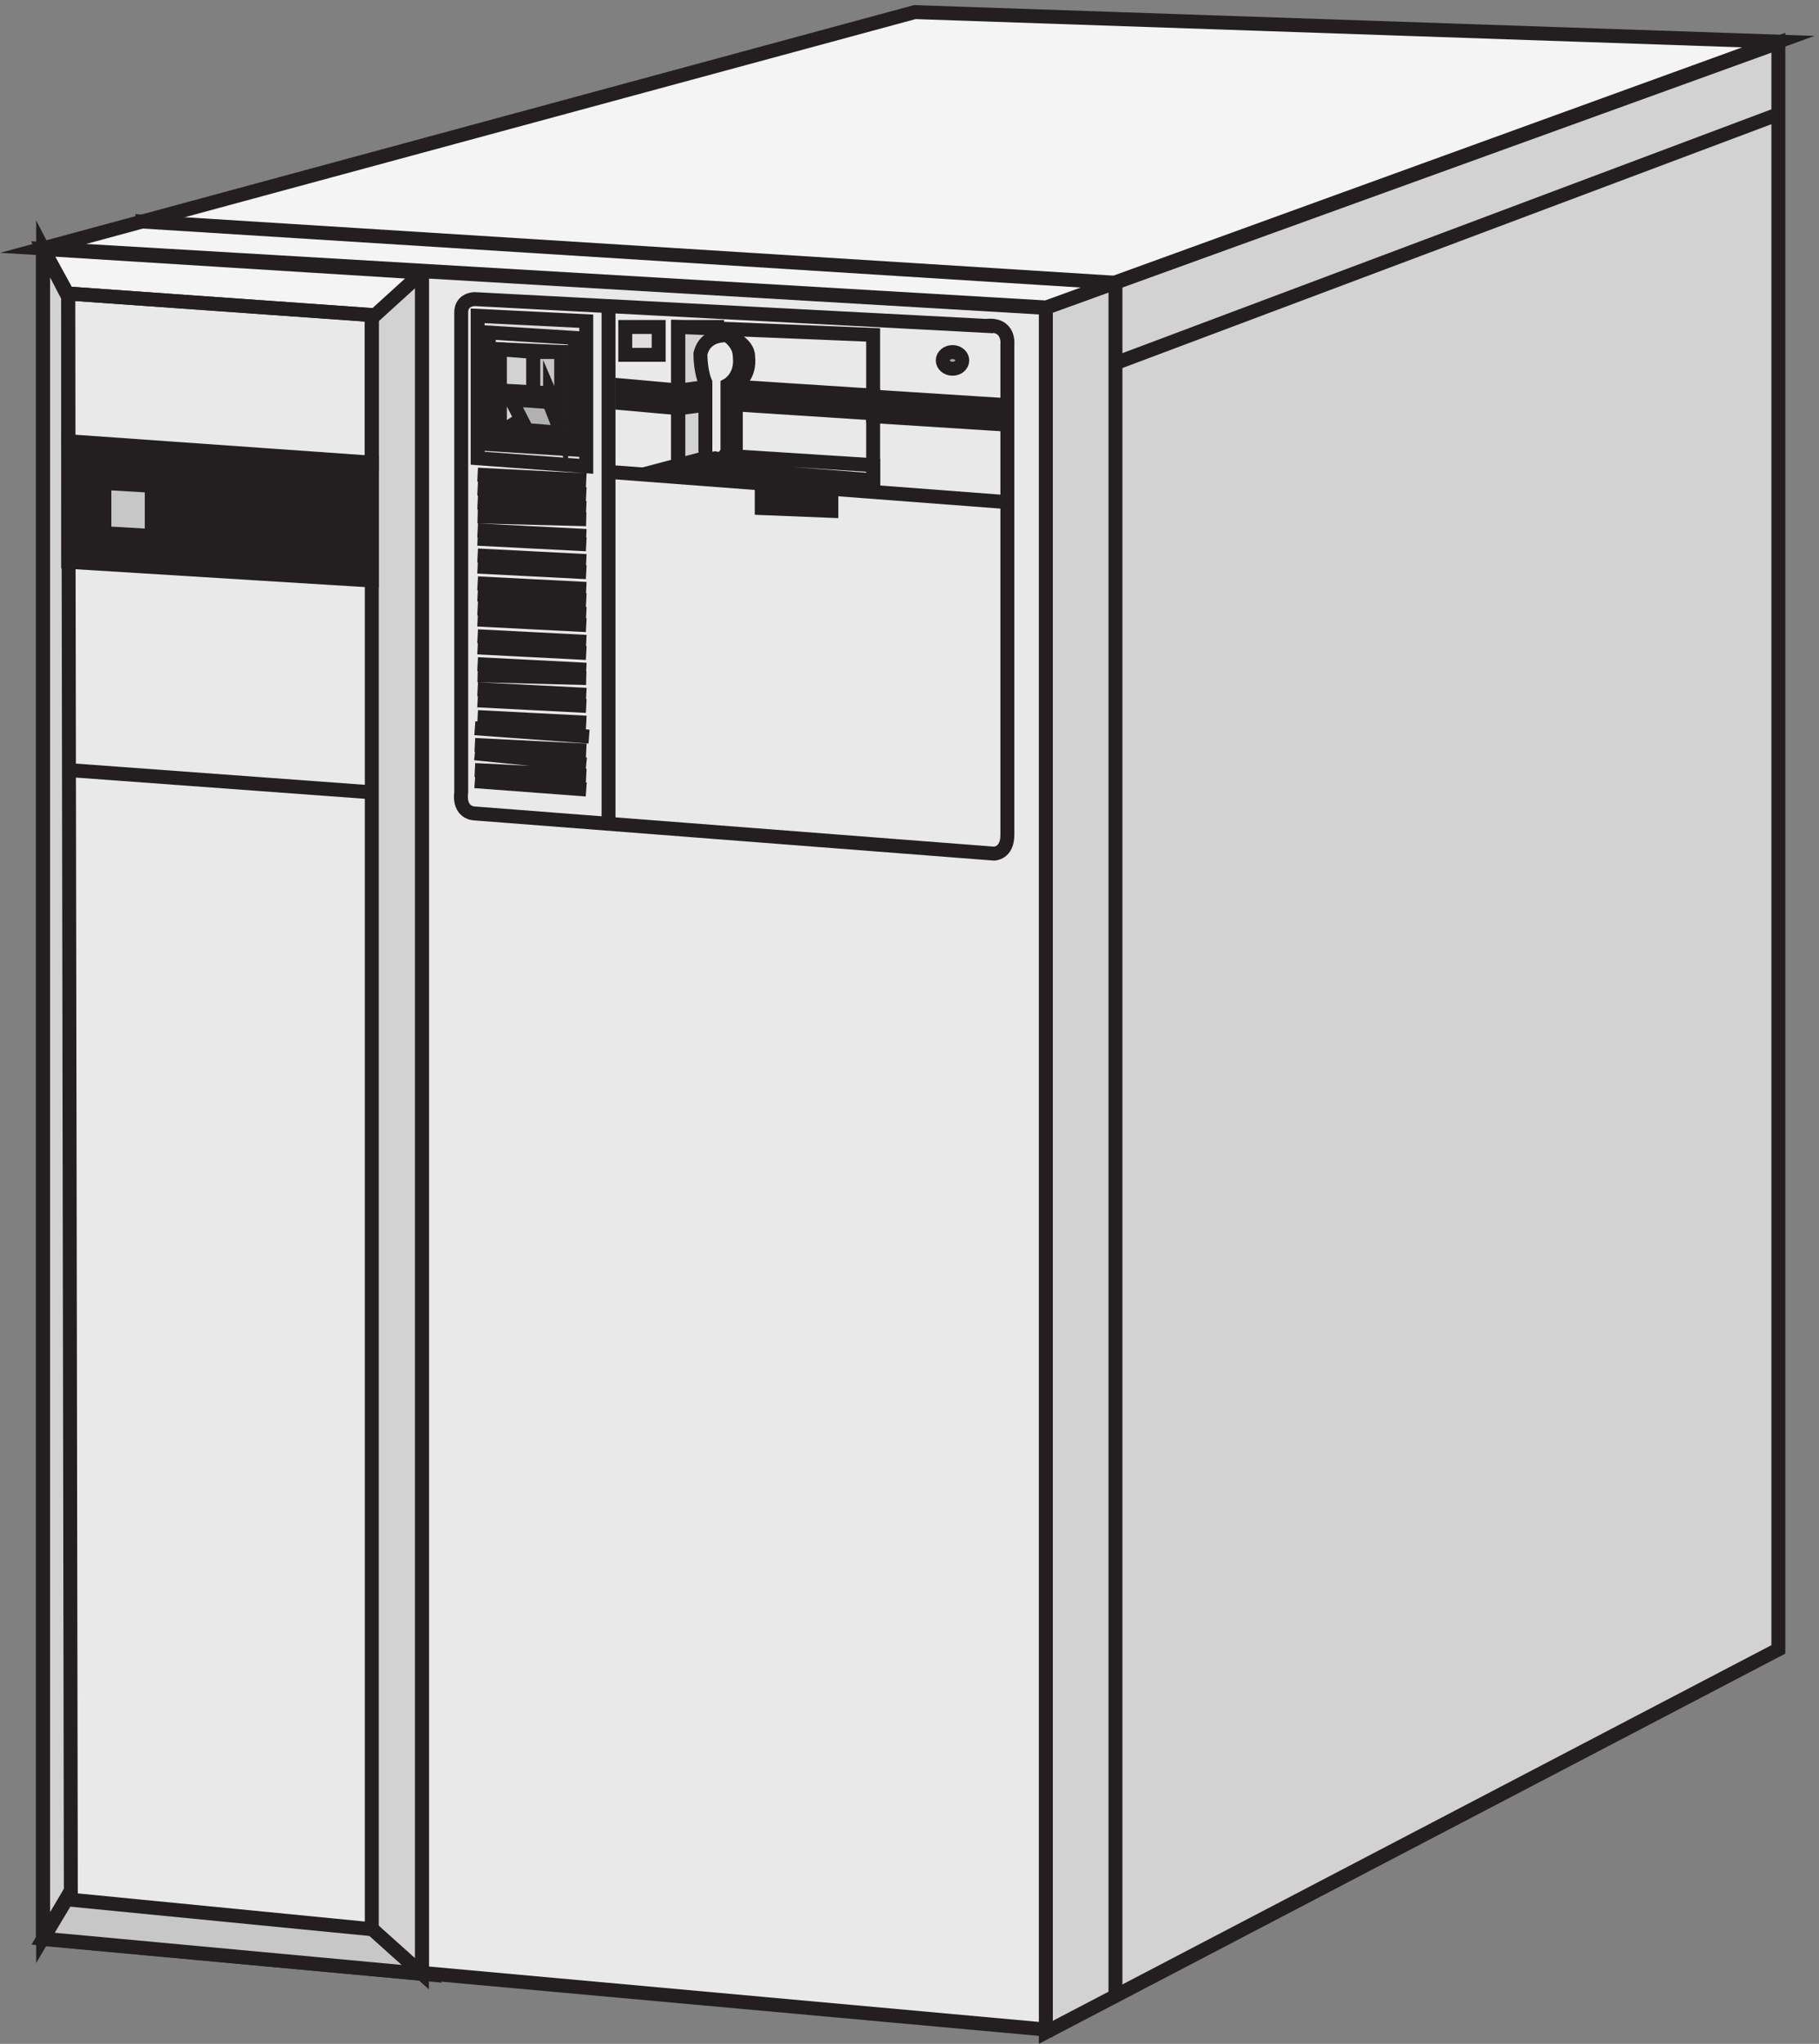 <svg xmlns="http://www.w3.org/2000/svg" xml:space="preserve" width="130.288" height="146.328"><rect width="100%" height="100%" fill="#808080" stroke="none"/><path d="M543.332 931.457V3.16l394.5 206.129v864.871l-394.5-142.703" style="fill:#d3d2d2;fill-opacity:1;fill-rule:evenodd;stroke:none" transform="matrix(.133 0 0 -.133 2.645 145.924)"/><path d="M543.332 931.457V3.16l394.5 206.129v864.871z" style="fill:none;stroke:#231f20;stroke-width:7.5;stroke-linecap:butt;stroke-linejoin:miter;stroke-miterlimit:10;stroke-dasharray:none;stroke-opacity:1" transform="matrix(.133 0 0 -.133 2.645 145.924)"/><path d="M3.332 963.164V53.668l540-49.004v926.789l-540 31.711" style="fill:#e9e9e9;fill-opacity:1;fill-rule:evenodd;stroke:none" transform="matrix(.133 0 0 -.133 2.645 145.924)"/><path d="M3.332 963.164V53.668l540-49.004v926.789Zm577.5-61.504 355.5 133.5" style="fill:none;stroke:#231f20;stroke-width:7.5;stroke-linecap:butt;stroke-linejoin:miter;stroke-miterlimit:10;stroke-dasharray:none;stroke-opacity:1" transform="matrix(.133 0 0 -.133 2.645 145.924)"/><path d="m3.332 963.164 204-12.976V34.664l-204 18.742Z" style="fill:none;stroke:#231f20;stroke-width:7.5;stroke-linecap:butt;stroke-linejoin:miter;stroke-miterlimit:10;stroke-dasharray:none;stroke-opacity:1" transform="matrix(.133 0 0 -.133 2.645 145.924)"/><path d="M166.832 913.637V70.747l40.5-36.083v916.5l-40.5-37.527" style="fill:#d3d2d2;fill-opacity:1;fill-rule:evenodd;stroke:none" transform="matrix(.133 0 0 -.133 2.645 145.924)"/><path d="M166.832 913.637V70.747l40.5-36.083v916.5Z" style="fill:none;stroke:#231f20;stroke-width:7.5;stroke-linecap:butt;stroke-linejoin:miter;stroke-miterlimit:10;stroke-dasharray:none;stroke-opacity:1" transform="matrix(.133 0 0 -.133 2.645 145.924)"/><path d="m3.332 963.164 21.703-39.601 141.789-9.899 40.508 36.77-204 12.73" style="fill:#f4f4f4;fill-opacity:1;fill-rule:evenodd;stroke:none" transform="matrix(.133 0 0 -.133 2.645 145.924)"/><path d="m3.332 963.164 21.703-39.601 141.789-9.899 40.508 36.77zm507.813-41.422-275.477 14.422s-7.172 0-7.172-7.211V670.828c-1.437-11.535 7.172-11.535 7.172-11.535l279.781-21.629s7.176 0 7.176 10.094v263.89s1.434 11.536-11.48 10.094zm-203.313 9.922v-277.5m0 189 217.5-16.5" style="fill:none;stroke:#231f20;stroke-width:7.5;stroke-linecap:butt;stroke-linejoin:miter;stroke-miterlimit:10;stroke-dasharray:none;stroke-opacity:1" transform="matrix(.133 0 0 -.133 2.645 145.924)"/><path d="m295.832 846.164-58.5 4.34v76.66l58.5-2.894v-78.106" style="fill:#dedede;fill-opacity:1;fill-rule:evenodd;stroke:none" transform="matrix(.133 0 0 -.133 2.645 145.924)"/><path d="m295.832 846.164-58.5 4.34v76.66l58.5-2.894zm-58.5-4.5 58.5-3m-58.5-4.5 58.5-3m-58.5-4.5 58.5-3m-58.5-4.5 58.5-1.5m-58.5-6 58.5-3m-58.5-1.5 58.5-3m-58.5-6 58.5-3m-58.5-3 58.5-3m-58.5-6 58.5-3m-58.5-3 58.5-3m-58.5-4.5 58.5-3m-58.5-3 58.5-3m-58.5-6 58.5-3m-58.5-3 58.5-3m-58.5-6 58.5-3m-58.5-3 58.5-1.5m-58.5-6 58.5-3m-58.5-3 58.5-3m-58.5-6 58.5-3m-60-3 61.5-4.5m-61.5-4.5 60-3m-60-1.5 60-6m-60-3 60-3m-60-3 60-4.5" style="fill:none;stroke:#231f20;stroke-width:7.5;stroke-linecap:butt;stroke-linejoin:miter;stroke-miterlimit:10;stroke-dasharray:none;stroke-opacity:1" transform="matrix(.133 0 0 -.133 2.645 145.924)"/><path d="m289.832 855.164-46.5 2.93v60.07l46.5-2.93v-60.07" style="fill:#e9e9e9;fill-opacity:1;fill-rule:evenodd;stroke:none" transform="matrix(.133 0 0 -.133 2.645 145.924)"/><path d="m289.832 855.164-46.5 2.93v60.07l46.5-2.93z" style="fill:none;stroke:#231f20;stroke-width:7.5;stroke-linecap:butt;stroke-linejoin:miter;stroke-miterlimit:10;stroke-dasharray:none;stroke-opacity:1" transform="matrix(.133 0 0 -.133 2.645 145.924)"/><path d="m282.332 862.664-33 1.453v45.047l33-1.453z" style="fill:none;stroke:#231f20;stroke-width:7.5;stroke-linecap:butt;stroke-linejoin:miter;stroke-miterlimit:10;stroke-dasharray:none;stroke-opacity:1" transform="matrix(.133 0 0 -.133 2.645 145.924)"/><path d="m249.332 864.164 18 11.613v31.934l-18 1.453v-45" style="fill:#d3d2d2;fill-opacity:1;fill-rule:evenodd;stroke:none" transform="matrix(.133 0 0 -.133 2.645 145.924)"/><path d="m249.332 864.164 18 11.613v31.934l-18 1.453z" style="fill:none;stroke:#231f20;stroke-width:7.5;stroke-linecap:butt;stroke-linejoin:miter;stroke-miterlimit:10;stroke-dasharray:none;stroke-opacity:1" transform="matrix(.133 0 0 -.133 2.645 145.924)"/><path d="m267.332 876.098 15-1.434v33h-15v-31.566" style="fill:#c8c7c7;fill-opacity:1;fill-rule:evenodd;stroke:none" transform="matrix(.133 0 0 -.133 2.645 145.924)"/><path d="m267.332 876.098 15-1.434v33h-15z" style="fill:none;stroke:#231f20;stroke-width:7.5;stroke-linecap:butt;stroke-linejoin:miter;stroke-miterlimit:10;stroke-dasharray:none;stroke-opacity:1" transform="matrix(.133 0 0 -.133 2.645 145.924)"/><path d="M255.332 886.664v-4.801l21-1.199v4.801l-21 1.199" style="fill:#dedede;fill-opacity:1;fill-rule:evenodd;stroke:none" transform="matrix(.133 0 0 -.133 2.645 145.924)"/><path d="M255.332 886.664v-4.801l21-1.199v4.801z" style="fill:none;stroke:#231f20;stroke-width:7.5;stroke-linecap:butt;stroke-linejoin:miter;stroke-miterlimit:10;stroke-dasharray:none;stroke-opacity:1" transform="matrix(.133 0 0 -.133 2.645 145.924)"/><path d="m255.332 882.164 8.527-16.5 18.473-1.5-5.684 16.5-21.316 1.5" style="fill:#b2b1b1;fill-opacity:1;fill-rule:evenodd;stroke:none" transform="matrix(.133 0 0 -.133 2.645 145.924)"/><path d="m255.332 882.164 8.527-16.5 18.473-1.5-5.684 16.5z" style="fill:none;stroke:#231f20;stroke-width:7.5;stroke-linecap:butt;stroke-linejoin:miter;stroke-miterlimit:10;stroke-dasharray:none;stroke-opacity:1" transform="matrix(.133 0 0 -.133 2.645 145.924)"/><path d="m276.332 885.164 6-14v-7l-6 15.399v5.601" style="fill:#c8c7c7;fill-opacity:1;fill-rule:evenodd;stroke:none" transform="matrix(.133 0 0 -.133 2.645 145.924)"/><path d="m276.332 885.164 6-14v-7l-6 15.399zm114-55.5v-6l37.5-1.5v6z" style="fill:none;stroke:#231f20;stroke-width:7.5;stroke-linecap:butt;stroke-linejoin:miter;stroke-miterlimit:10;stroke-dasharray:none;stroke-opacity:1" transform="matrix(.133 0 0 -.133 2.645 145.924)"/><path d="m345.332 846.164 21 5.77v69.23h-21v-75" style="fill:#d3d2d2;fill-opacity:1;fill-rule:evenodd;stroke:none" transform="matrix(.133 0 0 -.133 2.645 145.924)"/><path d="m345.332 846.164 21 5.77v69.23h-21z" style="fill:none;stroke:#231f20;stroke-width:7.5;stroke-linecap:butt;stroke-linejoin:miter;stroke-miterlimit:10;stroke-dasharray:none;stroke-opacity:1" transform="matrix(.133 0 0 -.133 2.645 145.924)"/><path d="M345.332 921.164v-73.965l105-8.535v78.231z" style="fill:none;stroke:#231f20;stroke-width:7.5;stroke-linecap:butt;stroke-linejoin:miter;stroke-miterlimit:10;stroke-dasharray:none;stroke-opacity:1" transform="matrix(.133 0 0 -.133 2.645 145.924)"/><path d="m365.75 852.164 84.582-5.402v-8.098l-105 8.098 20.418 5.402" style="fill:#dedede;fill-opacity:1;fill-rule:evenodd;stroke:none" transform="matrix(.133 0 0 -.133 2.645 145.924)"/><path d="m365.75 852.164 84.582-5.402v-8.098l-105 8.098z" style="fill:none;stroke:#231f20;stroke-width:7.5;stroke-linecap:butt;stroke-linejoin:miter;stroke-miterlimit:10;stroke-dasharray:none;stroke-opacity:1" transform="matrix(.133 0 0 -.133 2.645 145.924)"/><path d="m450.332 883.664 70.5-4.5v-10.5l-70.5 4.5v10.5" style="fill:#231f20;fill-opacity:1;fill-rule:evenodd;stroke:none" transform="matrix(.133 0 0 -.133 2.645 145.924)"/><path d="m450.332 883.664 70.5-4.5v-10.5l-70.5 4.5z" style="fill:none;stroke:#231f20;stroke-width:7.5;stroke-linecap:butt;stroke-linejoin:miter;stroke-miterlimit:10;stroke-dasharray:none;stroke-opacity:1" transform="matrix(.133 0 0 -.133 2.645 145.924)"/><path d="M498.332 903.164c0-2.488-2.348-4.5-5.25-4.5-2.898 0-5.25 2.012-5.25 4.5 0 2.484 2.352 4.5 5.25 4.5 2.902 0 5.25-2.016 5.25-4.5" style="fill:#a7a5a6;fill-opacity:1;fill-rule:evenodd;stroke:none" transform="matrix(.133 0 0 -.133 2.645 145.924)"/><path d="M498.332 903.164c0-2.488-2.348-4.5-5.25-4.5-2.898 0-5.25 2.012-5.25 4.5 0 2.484 2.352 4.5 5.25 4.5 2.902 0 5.25-2.016 5.25-4.5z" style="fill:none;stroke:#231f20;stroke-width:7.5;stroke-linecap:butt;stroke-linejoin:miter;stroke-miterlimit:10;stroke-dasharray:none;stroke-opacity:1" transform="matrix(.133 0 0 -.133 2.645 145.924)"/><path d="M316.832 921.164v-15h18v15h-18" style="fill:#dedede;fill-opacity:1;fill-rule:evenodd;stroke:none" transform="matrix(.133 0 0 -.133 2.645 145.924)"/><path d="M316.832 921.164v-15h18v15z" style="fill:none;stroke:#231f20;stroke-width:7.5;stroke-linecap:butt;stroke-linejoin:miter;stroke-miterlimit:10;stroke-dasharray:none;stroke-opacity:1" transform="matrix(.133 0 0 -.133 2.645 145.924)"/><path d="m345.816 877.391-30.484 2.726v9.547l30.484-2.726 20.325 2.726 84.191-5.457v-9.543l-84.191 5.453-20.325-2.726" style="fill:#231f20;fill-opacity:1;fill-rule:evenodd;stroke:none" transform="matrix(.133 0 0 -.133 2.645 145.924)"/><path d="m345.816 877.391-30.484 2.726v9.547l30.484-2.726 20.325 2.726 84.191-5.457v-9.543l-84.191 5.453z" style="fill:none;stroke:#231f20;stroke-width:7.5;stroke-linecap:butt;stroke-linejoin:miter;stroke-miterlimit:10;stroke-dasharray:none;stroke-opacity:1" transform="matrix(.133 0 0 -.133 2.645 145.924)"/><path d="M372.422 916.605s-7.942 1.411-10.59-9.855c0-9.859 2.648-15.492 2.648-15.492v-36.61s-2.648-5.632 2.649-4.226c5.293-1.406 9.262 4.226 9.262 4.226v35.204s7.941 4.222 6.617 15.488c0 7.043-10.586 11.265-10.586 11.265" style="fill:#d3d2d2;fill-opacity:1;fill-rule:evenodd;stroke:none" transform="matrix(.133 0 0 -.133 2.645 145.924)"/><path d="M372.422 916.605s-7.942 1.411-10.59-9.855c0-9.859 2.648-15.492 2.648-15.492v-36.61s-2.648-5.632 2.649-4.226c5.293-1.406 9.262 4.226 9.262 4.226v35.204s7.941 4.222 6.617 15.488c0 7.043-10.586 11.265-10.586 11.265z" style="fill:none;stroke:#231f20;stroke-width:7.5;stroke-linecap:butt;stroke-linejoin:miter;stroke-miterlimit:10;stroke-dasharray:none;stroke-opacity:1" transform="matrix(.133 0 0 -.133 2.645 145.924)"/><path d="M3.332 963.461 472.75 1090.66l465.082-15.9-394.309-143.1L3.332 963.461" style="fill:#f4f4f4;fill-opacity:1;fill-rule:evenodd;stroke:none" transform="matrix(.133 0 0 -.133 2.645 145.924)"/><path d="M3.332 963.461 472.75 1090.66l465.082-15.9-394.309-143.1Z" style="fill:none;stroke:#231f20;stroke-width:7.5;stroke-linecap:butt;stroke-linejoin:miter;stroke-miterlimit:10;stroke-dasharray:none;stroke-opacity:1" transform="matrix(.133 0 0 -.133 2.645 145.924)"/><path d="m3.332 53.574 17.363 29.09 146.129-11.637 40.508-36.363-204 18.91" style="fill:#c8c7c7;fill-opacity:1;fill-rule:evenodd;stroke:none" transform="matrix(.133 0 0 -.133 2.645 145.924)"/><path d="m3.332 53.574 17.363 29.09 146.129-11.637 40.508-36.363Zm49.5 924.59 528-33.199v-922.3m-564 650.999 163.5-12m-163.5 3 163.5-10.5" style="fill:none;stroke:#231f20;stroke-width:7.5;stroke-linecap:butt;stroke-linejoin:miter;stroke-miterlimit:10;stroke-dasharray:none;stroke-opacity:1" transform="matrix(.133 0 0 -.133 2.645 145.924)"/><path d="M371.891 916.605s-11.911 1.411-14.559-9.855c0-9.859 2.648-15.492 2.648-15.492v-36.61s0-5.632 5.293-4.226c5.293-1.406 6.618 4.226 6.618 4.226v35.204s7.941 4.222 6.617 15.488c0 7.043-6.617 11.265-6.617 11.265" style="fill:#e9e9e9;fill-opacity:1;fill-rule:evenodd;stroke:none" transform="matrix(.133 0 0 -.133 2.645 145.924)"/><path d="M371.891 916.605s-11.911 1.411-14.559-9.855c0-9.859 2.648-15.492 2.648-15.492v-36.61s0-5.632 5.293-4.226c5.293-1.406 6.618 4.226 6.618 4.226v35.204s7.941 4.222 6.617 15.488c0 7.043-6.617 11.265-6.617 11.265z" style="fill:none;stroke:#231f20;stroke-width:7.5;stroke-linecap:butt;stroke-linejoin:miter;stroke-miterlimit:10;stroke-dasharray:none;stroke-opacity:1" transform="matrix(.133 0 0 -.133 2.645 145.924)"/><path d="M24.332 922.828 22.934 87.297 3.332 54.164v909l21-40.336" style="fill:#d3d2d2;fill-opacity:1;fill-rule:evenodd;stroke:none" transform="matrix(.133 0 0 -.133 2.645 145.924)"/><path d="M24.332 922.828 22.934 87.297 3.332 54.164v909Z" style="fill:none;stroke:#231f20;stroke-width:7.5;stroke-linecap:butt;stroke-linejoin:miter;stroke-miterlimit:10;stroke-dasharray:none;stroke-opacity:1" transform="matrix(.133 0 0 -.133 2.645 145.924)"/><path d="m16.832 939.164 163.5-11.547V58.664L18.266 74.54l-1.434 864.625" style="fill:#e9e9e9;fill-opacity:1;fill-rule:evenodd;stroke:none" transform="matrix(.133 0 0 -.133 2.645 145.924)"/><path d="m16.832 939.164 163.5-11.547V58.664L18.266 74.54Zm0-256.5 163.5-12" style="fill:none;stroke:#231f20;stroke-width:7.5;stroke-linecap:butt;stroke-linejoin:miter;stroke-miterlimit:10;stroke-dasharray:none;stroke-opacity:1" transform="matrix(.133 0 0 -.133 2.645 145.924)"/><path d="M16.832 939.164v-79.883l163.5-11.617v79.879z" style="fill:none;stroke:#231f20;stroke-width:7.5;stroke-linecap:butt;stroke-linejoin:miter;stroke-miterlimit:10;stroke-dasharray:none;stroke-opacity:1" transform="matrix(.133 0 0 -.133 2.645 145.924)"/><path d="M16.832 859.664v-64.906l163.5-10.094v63.461l-163.5 11.539" style="fill:#231f20;fill-opacity:1;fill-rule:evenodd;stroke:none" transform="matrix(.133 0 0 -.133 2.645 145.924)"/><path d="M16.832 859.664v-64.906l163.5-10.094v63.461z" style="fill:none;stroke:#231f20;stroke-width:7.5;stroke-linecap:butt;stroke-linejoin:miter;stroke-miterlimit:10;stroke-dasharray:none;stroke-opacity:1" transform="matrix(.133 0 0 -.133 2.645 145.924)"/><path d="M36.332 837.164v-27l25.5-1.5v27l-25.5 1.5" style="fill:#c8c7c7;fill-opacity:1;fill-rule:evenodd;stroke:none" transform="matrix(.133 0 0 -.133 2.645 145.924)"/><path d="M36.332 837.164v-27l25.5-1.5v27z" style="fill:none;stroke:#231f20;stroke-width:7.5;stroke-linecap:butt;stroke-linejoin:miter;stroke-miterlimit:10;stroke-dasharray:none;stroke-opacity:1" transform="matrix(.133 0 0 -.133 2.645 145.924)"/></svg>
